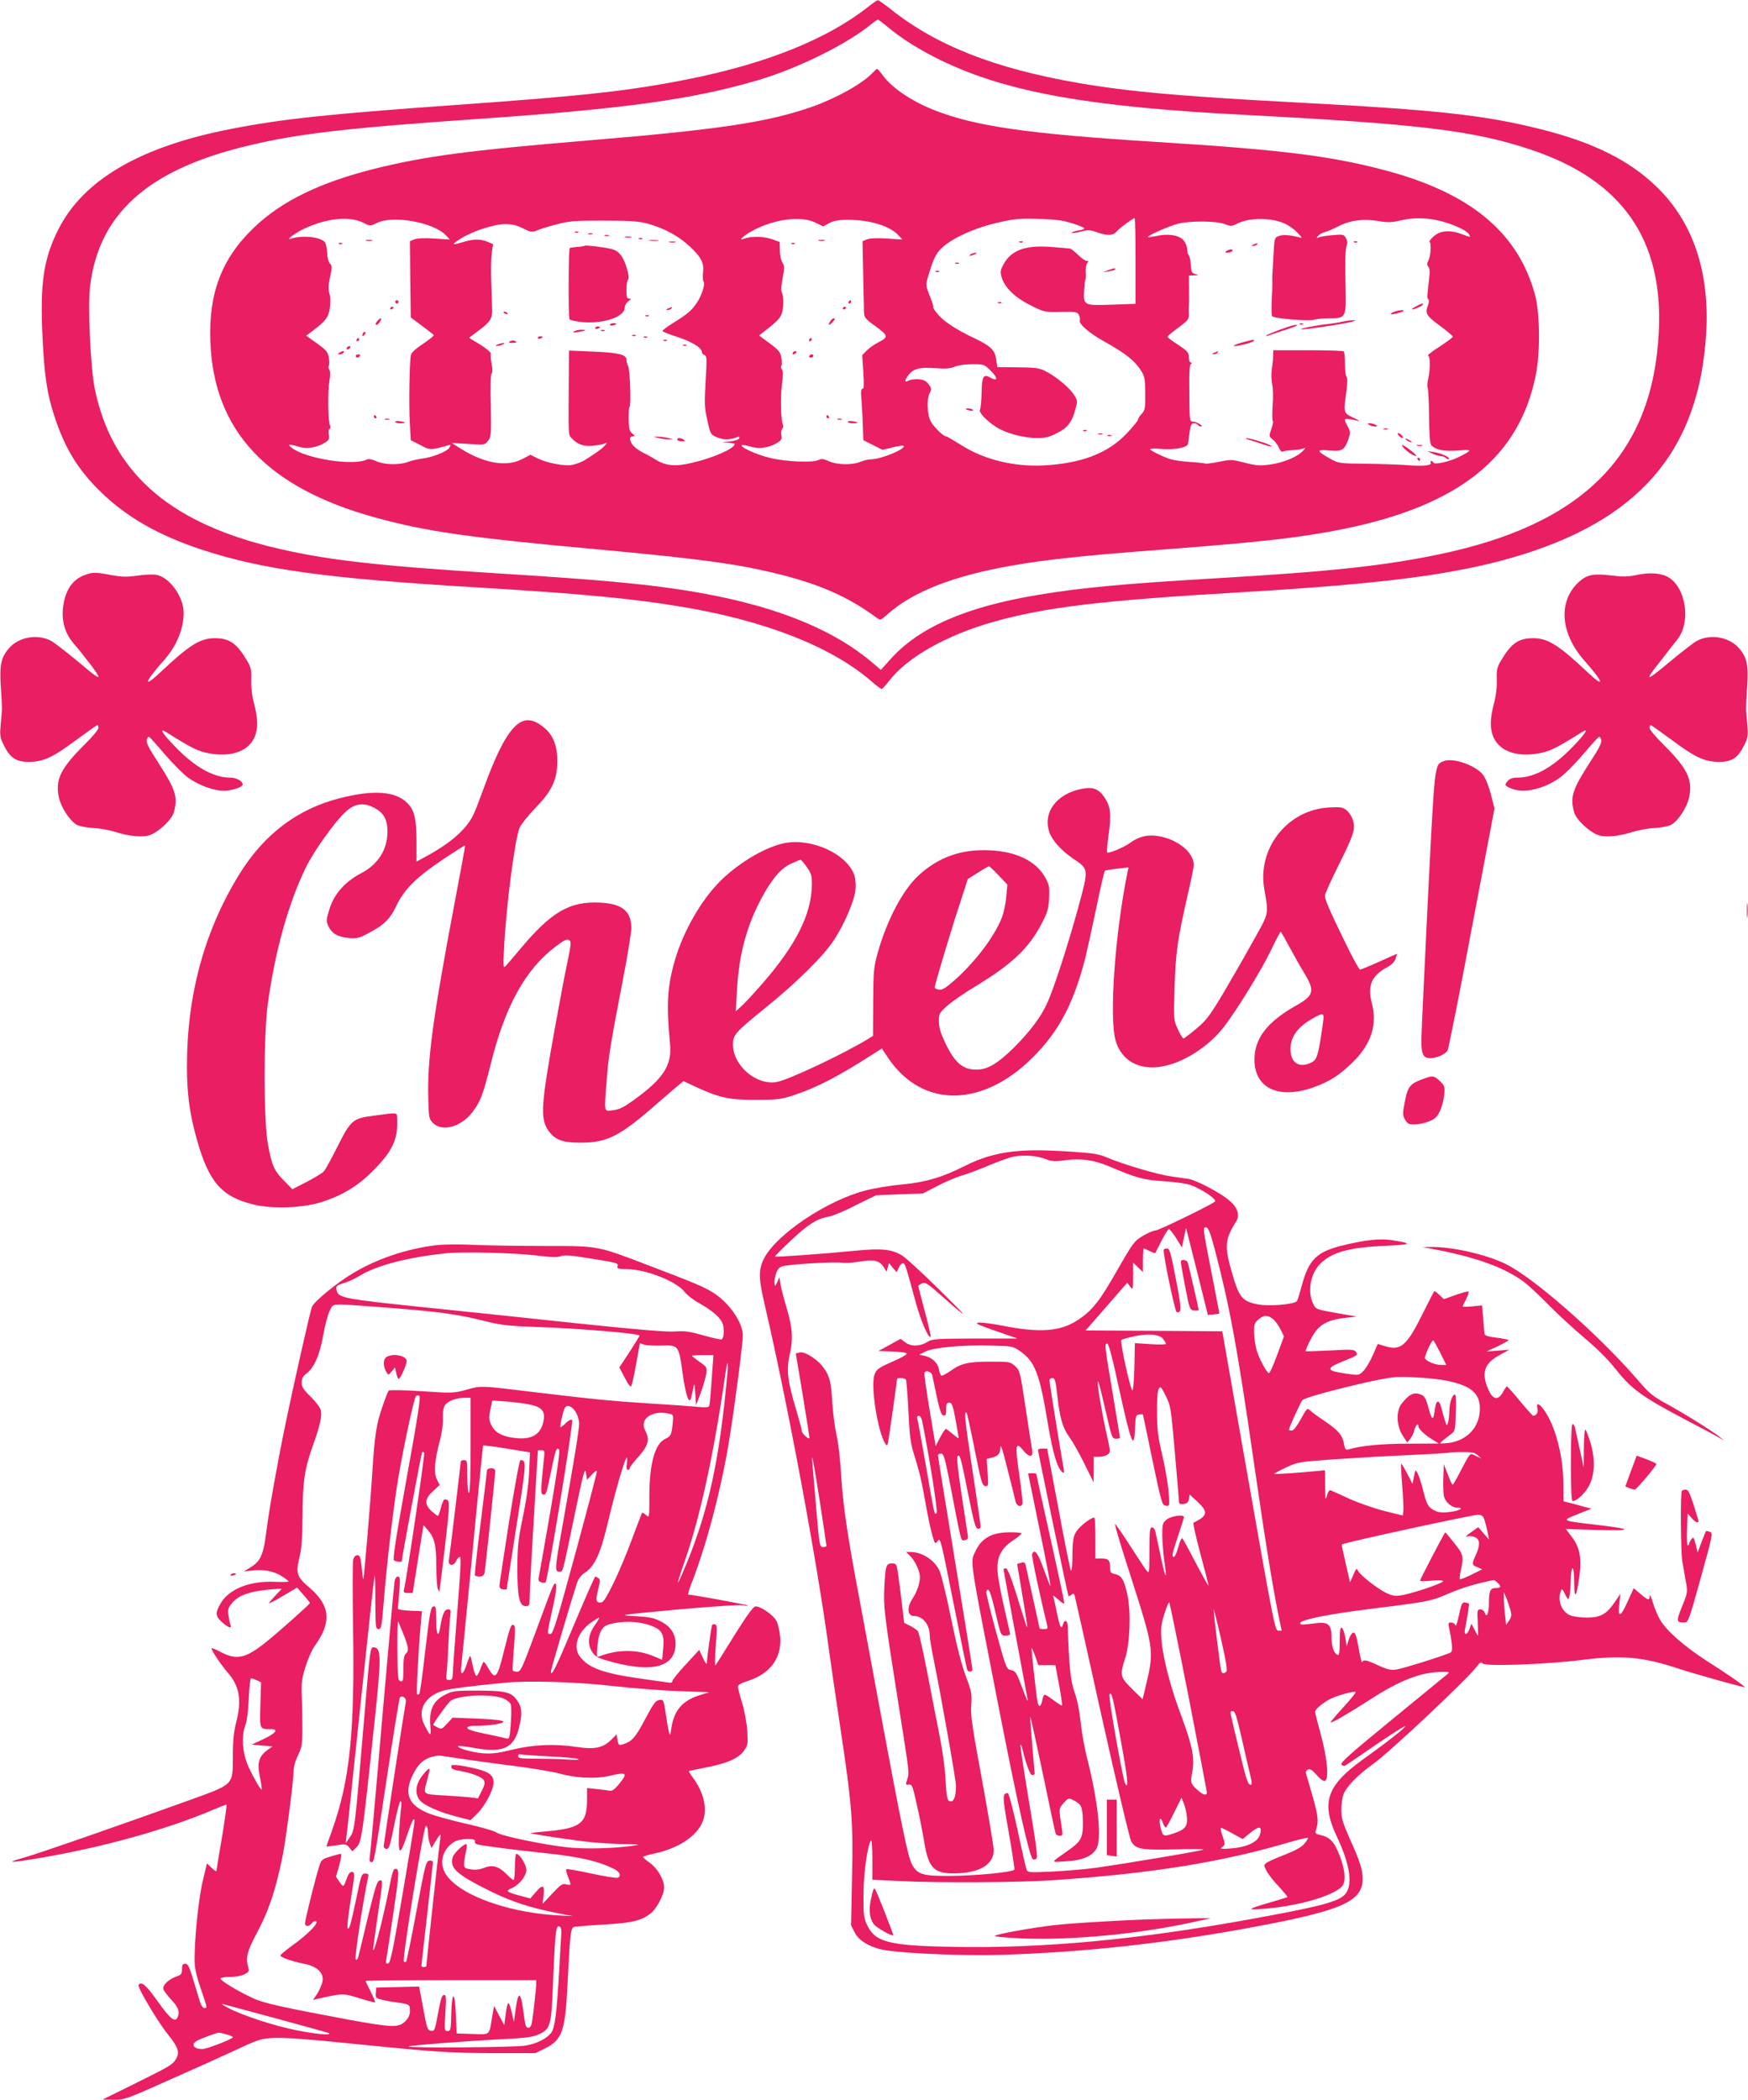 <?xml version="1.0" standalone="no"?>
<!DOCTYPE svg PUBLIC "-//W3C//DTD SVG 20010904//EN"
 "http://www.w3.org/TR/2001/REC-SVG-20010904/DTD/svg10.dtd">
<svg version="1.0" xmlns="http://www.w3.org/2000/svg"
 width="1066pt" height="1280pt" viewBox="0 0 1066 1280"
 preserveAspectRatio="xMidYMid meet">
<g transform="translate(0,1280) scale(0.1,-0.1)"
fill="#e91e63" stroke="none">
<path d="M5295 12759 c-244 -194 -614 -344 -1085 -439 -356 -72 -638 -104
-1434 -160 -784 -56 -1055 -85 -1367 -146 -554 -107 -902 -311 -1054 -614 -90
-180 -111 -326 -96 -650 12 -247 28 -354 76 -497 64 -192 145 -322 284 -456
157 -151 346 -259 607 -346 369 -122 765 -177 1674 -231 647 -39 958 -68 1266
-120 504 -85 904 -242 1146 -451 31 -27 60 -49 65 -49 4 1 26 24 47 52 111
143 349 277 636 358 320 90 659 130 1510 180 848 50 1283 105 1649 210 775
223 1143 648 1186 1370 22 373 -81 678 -302 891 -169 164 -391 273 -713 353
-341 85 -625 116 -1475 161 -719 38 -1038 67 -1343 120 -511 89 -865 229
-1144 452 -37 29 -71 53 -75 52 -4 0 -30 -18 -58 -40z m118 -123 c86 -72 201
-144 330 -206 400 -192 895 -281 1842 -330 1073 -56 1400 -95 1750 -212 557
-185 810 -547 781 -1113 -38 -746 -459 -1171 -1340 -1354 -334 -70 -663 -105
-1361 -146 -564 -33 -828 -58 -1084 -101 -444 -74 -729 -199 -903 -395 l-56
-62 -63 53 c-208 174 -506 303 -882 385 -326 70 -628 103 -1392 150 -765 48
-1070 84 -1396 165 -619 156 -956 459 -1060 955 -27 129 -45 509 -29 635 53
429 342 694 914 840 321 82 622 118 1451 175 900 62 1315 120 1710 237 246 73
547 223 690 342 17 14 34 25 38 26 5 0 32 -20 60 -44z"/>
<path d="M5324 12359 c-58 -65 -218 -155 -369 -209 -268 -94 -562 -139 -1355
-205 -746 -62 -1010 -97 -1321 -175 -330 -83 -561 -196 -729 -356 -198 -189
-279 -401 -267 -699 21 -542 346 -888 1004 -1069 311 -86 570 -123 1371 -196
460 -42 735 -75 913 -110 364 -73 569 -154 776 -306 22 -16 24 -15 61 18 156
141 409 240 772 302 205 36 444 61 910 96 603 46 844 73 1105 126 704 143
1072 438 1171 940 28 137 25 373 -4 484 -103 384 -397 627 -927 765 -330 86
-621 122 -1385 170 -784 49 -1103 95 -1356 195 -135 54 -253 133 -310 210 -16
22 -32 40 -35 40 -3 0 -14 -10 -25 -21z m-3108 -917 c41 -21 42 -21 80 -2 97
50 348 6 424 -75 l23 -25 -94 6 c-58 4 -105 2 -122 -5 l-27 -11 2 -232 3 -233
67 -50 c37 -27 70 -53 73 -57 4 -3 -25 -27 -64 -53 -44 -29 -73 -55 -75 -68
-9 -43 -13 -304 -7 -411 l6 -109 57 -29 c52 -28 60 -29 105 -20 26 6 56 14 67
18 16 6 17 4 7 -14 -13 -24 -103 -60 -170 -68 -25 -3 -63 -12 -84 -20 -53 -20
-144 -17 -193 5 -23 11 -47 15 -55 11 -77 -42 -374 3 -459 70 -30 23 -19 25
42 7 50 -16 114 -5 163 27 22 14 25 22 20 46 -3 16 -2 31 4 35 7 4 8 13 3 23
-12 24 -14 207 -3 272 6 35 5 59 -1 67 -5 7 -7 17 -3 23 4 6 4 29 0 51 -6 34
-15 45 -72 86 l-66 47 34 25 c86 65 101 85 110 141 5 34 5 68 -2 90 -8 26 -7
52 4 102 13 59 12 68 -1 82 -9 8 -16 36 -17 65 -1 27 -7 56 -14 65 -26 32
-140 44 -206 21 -40 -13 28 37 84 63 137 63 274 76 357 34z m2761 -1 l43 -21
37 20 c28 15 56 20 113 20 136 0 256 -37 309 -94 l24 -26 -94 6 c-58 4 -105 2
-122 -5 l-27 -11 4 -197 c2 -109 5 -215 5 -235 1 -33 7 -41 72 -88 78 -57 79
-64 10 -100 -20 -10 -49 -31 -65 -46 l-28 -29 7 -102 c5 -79 4 -103 -5 -103
-10 0 -11 -18 -6 -72 3 -40 7 -111 8 -157 l3 -84 59 -30 58 -29 62 15 c33 8
63 13 66 10 19 -18 -137 -83 -200 -83 -15 0 -44 -7 -63 -15 -50 -21 -143 -19
-193 4 -31 14 -45 16 -60 8 -33 -19 -201 -12 -299 12 -83 20 -192 70 -169 78
5 2 30 -3 55 -10 51 -16 115 -5 164 27 21 14 25 23 20 43 -3 14 -1 31 5 39 7
7 9 18 5 24 -13 21 -17 174 -6 250 7 51 7 78 0 87 -6 7 -8 17 -4 23 4 6 4 28
0 50 -6 34 -16 46 -71 87 l-65 48 23 18 c106 82 115 94 123 152 4 35 2 67 -4
84 -9 20 -8 44 2 97 11 61 11 74 -1 93 -9 12 -16 46 -16 74 l-1 52 -50 18
c-50 17 -129 18 -170 1 -38 -15 1 21 53 49 135 73 300 94 389 48z m1558 -1
c88 -28 96 -36 46 -44 -22 -3 -42 -10 -45 -14 -3 -5 20 -2 50 5 50 13 60 13
107 -4 61 -21 96 -19 117 6 16 20 99 81 109 81 4 0 6 -118 6 -261 l0 -261
-143 -5 c-172 -6 -174 -5 -171 81 2 34 5 65 8 71 3 5 4 27 2 48 -1 21 3 45 9
53 10 11 9 14 -3 14 -9 0 -33 17 -54 38 -21 20 -43 37 -48 37 -6 1 -53 5 -106
9 -162 14 -250 -17 -298 -103 -21 -39 -22 -47 -12 -83 19 -62 82 -123 178
-170 82 -41 84 -41 182 -39 90 2 101 0 110 -18 6 -11 9 -26 6 -33 -8 -22 55
-77 150 -130 125 -70 179 -112 216 -166 30 -45 32 -52 33 -149 1 -92 -1 -103
-21 -125 -13 -13 -23 -30 -23 -36 0 -6 -30 -43 -67 -82 -114 -122 -277 -185
-509 -197 -183 -9 -366 36 -507 127 -43 27 -82 50 -87 50 -16 0 -68 50 -91 86
-25 41 -30 140 -8 181 11 20 10 27 -8 51 -15 20 -30 28 -61 30 -23 2 -50 -2
-62 -8 -24 -13 -26 -3 -4 28 30 44 70 55 164 48 66 -5 95 -3 123 9 21 9 66 15
108 15 70 0 72 -1 111 -40 45 -44 44 -68 -2 -42 -43 25 -52 9 -54 -95 -1 -49
-6 -94 -10 -101 -11 -18 65 -90 124 -119 65 -32 155 -53 226 -53 48 0 74 6
120 30 66 33 93 69 114 153 12 45 11 49 -15 87 -31 44 -108 107 -172 139 -36
18 -61 21 -167 22 l-124 1 -7 48 c-8 56 -33 80 -126 125 -109 51 -190 103
-224 143 -20 22 -35 44 -34 49 2 8 0 14 -30 93 -17 44 -17 46 11 134 21 69 37
99 65 128 59 61 194 124 335 158 111 26 136 29 258 26 105 -3 151 -9 205 -26z
m1296 -1 c26 -11 62 -36 80 -56 33 -34 33 -36 9 -29 -58 15 -97 17 -122 7 -26
-10 -26 -12 -32 -118 -3 -59 -6 -115 -7 -123 0 -8 0 -24 0 -35 1 -11 -1 -61
-3 -110 -3 -50 -2 -96 2 -102 9 -15 229 -33 260 -21 13 4 54 8 92 8 101 0 101
0 95 228 -3 112 0 193 6 209 7 20 7 34 -3 51 -12 23 -17 24 -78 19 -36 -3 -74
-9 -85 -13 -17 -7 -18 -6 -7 8 7 9 25 19 40 23 15 3 54 20 87 37 70 36 151 46
246 30 51 -9 76 -8 124 3 117 28 234 15 358 -40 31 -13 61 -33 66 -44 10 -19
10 -19 -39 0 -76 29 -135 25 -176 -11 -18 -16 -30 -31 -26 -34 12 -7 7 -88 -7
-114 -10 -18 -10 -26 0 -38 8 -10 10 -33 4 -77 -13 -109 -13 -117 -4 -122 4
-3 4 -17 -1 -31 -21 -54 -14 -67 70 -129 44 -32 80 -63 80 -67 0 -5 -37 -32
-81 -61 -45 -28 -76 -53 -70 -55 14 -5 14 -82 1 -140 -6 -24 -7 -48 -4 -54 4
-6 8 -84 9 -174 1 -113 5 -168 14 -178 23 -28 80 -39 165 -32 87 7 88 4 6 -38
-56 -29 -153 -51 -158 -36 -2 5 -8 10 -13 10 -6 0 -7 -4 -4 -10 10 -17 -44
-23 -134 -16 -47 4 -162 8 -256 9 -168 2 -171 2 -223 31 -85 48 -87 57 -6 50
79 -7 93 1 118 72 12 36 12 43 -5 74 -29 55 -30 55 66 34 11 -2 -4 7 -32 20
-60 28 -61 29 -42 161 6 49 7 81 1 88 -6 7 -10 43 -10 80 0 37 -3 71 -7 75 -3
4 -102 7 -218 7 l-212 0 -1 -35 c0 -19 -4 -56 -8 -81 -4 -25 -3 -66 2 -90 6
-24 7 -84 3 -132 -3 -49 -3 -91 1 -93 4 -2 0 -25 -9 -49 -15 -45 -15 -46 10
-65 13 -11 30 -33 37 -50 7 -17 17 -27 23 -23 6 4 32 8 57 9 25 1 54 5 65 9
20 8 20 8 1 -13 -31 -35 -115 -71 -196 -83 -66 -9 -85 -8 -158 10 -79 21 -86
21 -158 6 -41 -8 -78 -13 -82 -11 -4 2 -45 7 -92 10 -47 3 -98 10 -115 15 -41
11 -124 51 -131 62 -2 5 30 6 73 2 79 -6 157 10 158 32 1 6 5 36 9 68 7 46 12
57 27 57 10 0 21 -4 24 -10 3 -5 12 -10 18 -10 21 1 -26 30 -48 30 -20 0 -21
5 -22 172 -2 127 1 174 10 180 9 6 9 8 0 8 -8 0 -13 13 -13 33 0 28 -8 37 -65
75 -36 23 -65 45 -65 50 1 4 30 29 66 55 61 45 65 51 64 85 -1 20 -1 42 0 47
1 6 2 49 1 98 l-1 87 33 1 c30 1 30 2 7 8 -22 6 -25 13 -28 56 -2 28 -7 54
-13 60 -5 5 -9 21 -9 36 0 16 -10 40 -23 55 -27 31 -95 42 -167 25 -24 -5 -46
-8 -49 -6 -7 7 124 66 181 81 73 19 237 18 287 -2 36 -14 42 -14 72 1 74 39
205 40 290 4z m-3882 -2 c104 -29 188 -75 256 -138 73 -68 90 -102 82 -164 -2
-25 -1 -47 3 -50 14 -9 -10 -86 -40 -130 -33 -49 -57 -69 -147 -125 -35 -22
-63 -43 -63 -47 0 -5 39 -20 88 -36 87 -27 152 -67 152 -92 0 -7 7 -16 16 -19
14 -5 15 -21 9 -129 -10 -178 -10 -184 10 -274 17 -78 19 -82 56 -98 37 -17
83 -17 123 0 14 6 18 5 14 -6 -3 -9 -25 -16 -59 -20 -52 -5 -52 -6 -11 -7 23
-1 42 -5 42 -9 0 -27 -130 -84 -259 -114 -99 -24 -158 -19 -217 16 -21 13 -58
34 -81 45 -48 25 -76 53 -80 80 -2 13 3 20 15 20 15 1 15 3 -3 18 -17 14 -20
30 -21 90 0 39 2 72 5 72 11 0 3 227 -8 248 -6 11 -11 30 -11 40 0 31 -51 43
-207 49 l-143 6 -1 -129 c-3 -404 -4 -382 17 -405 34 -37 73 -52 128 -46 28 2
60 8 71 13 18 7 19 6 5 -10 -15 -19 -60 -51 -128 -93 -19 -11 -54 -24 -78 -28
-48 -7 -156 15 -212 44 l-37 19 -50 -26 c-97 -51 -233 -27 -380 66 l-50 32
101 -6 c99 -7 101 -6 120 19 19 24 20 37 17 215 -3 113 -1 192 5 196 6 3 6 25
0 57 -5 28 -7 57 -5 63 3 7 -26 31 -64 55 l-69 42 59 44 c68 50 84 74 82 124
0 20 -3 95 -5 167 -3 73 -1 155 3 184 l8 52 -33 14 c-43 18 -87 18 -148 -1
-73 -22 -77 -18 -17 20 72 46 202 88 271 89 41 0 70 -6 109 -26 51 -25 55 -25
90 -11 20 9 75 25 122 37 74 19 112 22 285 21 160 0 212 -4 263 -18z"/>
<path d="M2233 11333 c9 -2 25 -2 35 0 9 3 1 5 -18 5 -19 0 -27 -2 -17 -5z"/>
<path d="M2068 11313 c7 -3 16 -2 19 1 4 3 -2 6 -13 5 -11 0 -14 -3 -6 -6z"/>
<path d="M2410 10960 c0 -5 5 -10 10 -10 6 0 10 5 10 10 0 6 -4 10 -10 10 -5
0 -10 -4 -10 -10z"/>
<path d="M2380 10919 c0 -5 5 -7 10 -4 6 3 10 8 10 11 0 2 -4 4 -10 4 -5 0
-10 -5 -10 -11z"/>
<path d="M2303 10845 c-15 -16 -16 -25 -5 -25 4 0 13 9 20 20 14 23 3 26 -15
5z"/>
<path d="M2217 10773 c-4 -3 -7 -11 -7 -17 0 -6 5 -5 12 2 6 6 9 14 7 17 -3 3
-9 2 -12 -2z"/>
<path d="M2175 10730 c-3 -5 -1 -10 4 -10 6 0 11 5 11 10 0 6 -2 10 -4 10 -3
0 -8 -4 -11 -10z"/>
<path d="M2115 10680 c-3 -5 -2 -10 4 -10 5 0 13 5 16 10 3 6 2 10 -4 10 -5 0
-13 -4 -16 -10z"/>
<path d="M2070 10650 c-13 -8 -13 -10 2 -10 9 0 20 5 23 10 8 13 -5 13 -25 0z"/>
<path d="M2170 10630 c0 -5 4 -10 9 -10 6 0 13 5 16 10 3 6 -1 10 -9 10 -9 0
-16 -4 -16 -10z"/>
<path d="M2280 10260 c0 -5 5 -10 11 -10 5 0 7 5 4 10 -3 6 -8 10 -11 10 -2 0
-4 -4 -4 -10z"/>
<path d="M2348 10243 c6 -2 18 -2 25 0 6 3 1 5 -13 5 -14 0 -19 -2 -12 -5z"/>
<path d="M2410 10228 c0 -4 14 -8 30 -8 17 0 30 2 30 4 0 2 -13 6 -30 8 -16 3
-30 1 -30 -4z"/>
<path d="M4993 11333 c9 -2 25 -2 35 0 9 3 1 5 -18 5 -19 0 -27 -2 -17 -5z"/>
<path d="M4828 11313 c7 -3 16 -2 19 1 4 3 -2 6 -13 5 -11 0 -14 -3 -6 -6z"/>
<path d="M5175 10960 c-3 -5 -1 -10 4 -10 6 0 11 5 11 10 0 6 -2 10 -4 10 -3
0 -8 -4 -11 -10z"/>
<path d="M5140 10919 c0 -5 5 -7 10 -4 6 3 10 8 10 11 0 2 -4 4 -10 4 -5 0
-10 -5 -10 -11z"/>
<path d="M5062 10840 c-7 -11 -10 -20 -6 -20 7 0 34 27 34 34 0 13 -16 5 -28
-14z"/>
<path d="M4935 10730 c-3 -5 -1 -10 4 -10 6 0 11 5 11 10 0 6 -2 10 -4 10 -3
0 -8 -4 -11 -10z"/>
<path d="M4835 10650 c-3 -5 -2 -10 4 -10 5 0 13 5 16 10 3 6 2 10 -4 10 -5 0
-13 -4 -16 -10z"/>
<path d="M4935 10630 c-3 -5 1 -10 9 -10 9 0 16 5 16 10 0 6 -4 10 -9 10 -6 0
-13 -4 -16 -10z"/>
<path d="M5040 10260 c0 -5 5 -10 11 -10 5 0 7 5 4 10 -3 6 -8 10 -11 10 -2 0
-4 -4 -4 -10z"/>
<path d="M5108 10243 c6 -2 18 -2 25 0 6 3 1 5 -13 5 -14 0 -19 -2 -12 -5z"/>
<path d="M5170 10228 c0 -4 14 -8 30 -8 17 0 30 2 30 4 0 2 -13 6 -30 8 -16 3
-30 1 -30 -4z"/>
<path d="M6218 11323 c7 -3 16 -2 19 1 4 3 -2 6 -13 5 -11 0 -14 -3 -6 -6z"/>
<path d="M5920 11250 c-18 -12 -2 -12 25 0 13 6 15 9 5 9 -8 0 -22 -4 -30 -9z"/>
<path d="M5828 11193 c7 -3 16 -2 19 1 4 3 -2 6 -13 5 -11 0 -14 -3 -6 -6z"/>
<path d="M6760 11154 l-35 -14 35 6 c36 6 46 11 39 18 -2 2 -20 -3 -39 -10z"/>
<path d="M5708 11143 c7 -3 16 -2 19 1 4 3 -2 6 -13 5 -11 0 -14 -3 -6 -6z"/>
<path d="M6088 10953 c7 -3 16 -2 19 1 4 3 -2 6 -13 5 -11 0 -14 -3 -6 -6z"/>
<path d="M5890 10306 c0 -2 11 -6 25 -8 13 -3 22 -1 19 3 -5 9 -44 13 -44 5z"/>
<path d="M6608 10173 c7 -3 16 -2 19 1 4 3 -2 6 -13 5 -11 0 -14 -3 -6 -6z"/>
<path d="M6698 10153 c6 -2 18 -2 25 0 6 3 1 5 -13 5 -14 0 -19 -2 -12 -5z"/>
<path d="M6758 10143 c7 -3 16 -2 19 1 4 3 -2 6 -13 5 -11 0 -14 -3 -6 -6z"/>
<path d="M8258 11323 c7 -3 16 -2 19 1 4 3 -2 6 -13 5 -11 0 -14 -3 -6 -6z"/>
<path d="M7645 11310 c-16 -7 -17 -9 -3 -9 9 -1 20 4 23 9 7 11 7 11 -20 0z"/>
<path d="M7480 11270 c-12 -8 -11 -10 7 -10 12 0 25 5 28 10 8 13 -15 13 -35
0z"/>
<path d="M8638 10934 c-16 -8 -28 -17 -28 -19 0 -7 60 17 66 26 8 13 -7 10
-38 -7z"/>
<path d="M8501 10899 c-13 -5 -22 -11 -19 -14 5 -5 78 14 78 20 0 8 -33 4 -59
-6z"/>
<path d="M8190 10840 c-19 -5 -56 -11 -82 -14 -77 -8 -179 -28 -174 -33 5 -6
268 33 311 46 27 9 28 9 5 9 -14 0 -41 -4 -60 -8z"/>
<path d="M7928 10823 c7 -3 16 -2 19 1 4 3 -2 6 -13 5 -11 0 -14 -3 -6 -6z"/>
<path d="M7807 10791 c-43 -16 -81 -32 -85 -36 -4 -4 0 -5 8 -2 8 3 52 18 98
33 45 14 82 28 82 30 0 9 -29 2 -103 -25z"/>
<path d="M7577 10713 c-32 -9 -56 -18 -53 -21 8 -7 116 19 122 30 6 10 2 10
-69 -9z"/>
<path d="M7405 10650 c-16 -7 -17 -9 -3 -9 9 -1 20 4 23 9 7 11 7 11 -20 0z"/>
<path d="M8350 10210 c8 -5 24 -10 35 -10 17 0 17 2 5 10 -8 5 -24 10 -35 10
-17 0 -17 -2 -5 -10z"/>
<path d="M8438 10183 c6 -2 18 -2 25 0 6 3 1 5 -13 5 -14 0 -19 -2 -12 -5z"/>
<path d="M8530 10145 c7 -8 17 -15 22 -15 6 0 5 7 -2 15 -7 8 -17 15 -22 15
-6 0 -5 -7 2 -15z"/>
<path d="M7620 10118 c19 -5 59 -18 87 -28 29 -10 50 -14 47 -9 -6 10 -130 49
-153 48 -9 -1 0 -5 19 -11z"/>
<path d="M8570 10126 c0 -3 9 -10 20 -16 11 -6 20 -8 20 -6 0 3 -9 10 -20 16
-11 6 -20 8 -20 6z"/>
<path d="M8550 10085 c0 -8 37 -43 59 -54 34 -19 37 -12 6 14 -35 29 -65 48
-65 40z"/>
<path d="M8643 10083 c9 -2 23 -2 30 0 6 3 -1 5 -18 5 -16 0 -22 -2 -12 -5z"/>
<path d="M8735 10035 c17 -8 39 -14 51 -15 11 0 25 -5 32 -12 6 -6 14 -9 18
-6 9 10 -47 36 -91 42 l-40 6 30 -15z"/>
<path d="M8645 10000 c3 -5 8 -10 11 -10 2 0 4 5 4 10 0 6 -5 10 -11 10 -5 0
-7 -4 -4 -10z"/>
<path d="M3508 11383 c7 -3 16 -2 19 1 4 3 -2 6 -13 5 -11 0 -14 -3 -6 -6z"/>
<path d="M3588 11373 c6 -2 18 -2 25 0 6 3 1 5 -13 5 -14 0 -19 -2 -12 -5z"/>
<path d="M3688 11363 c6 -2 18 -2 25 0 6 3 1 5 -13 5 -14 0 -19 -2 -12 -5z"/>
<path d="M3813 11353 c9 -2 25 -2 35 0 9 3 1 5 -18 5 -19 0 -27 -2 -17 -5z"/>
<path d="M3898 11343 c7 -3 16 -2 19 1 4 3 -2 6 -13 5 -11 0 -14 -3 -6 -6z"/>
<path d="M3963 11333 c15 -2 37 -2 50 0 12 2 0 4 -28 4 -27 0 -38 -2 -22 -4z"/>
<path d="M4083 11323 c9 -2 25 -2 35 0 9 3 1 5 -18 5 -19 0 -27 -2 -17 -5z"/>
<path d="M3566 11302 c-3 -2 -24 -6 -46 -7 -23 -2 -44 -5 -46 -8 -7 -7 -9
-422 -1 -433 3 -6 41 -14 84 -18 128 -10 253 34 253 89 0 13 10 31 22 39 18
13 19 16 5 16 -14 0 -17 10 -17 53 0 29 5 58 10 63 7 7 4 32 -10 77 -22 70
-49 101 -98 111 -51 11 -152 23 -156 18z"/>
<path d="M4075 10920 c-16 -7 -17 -9 -3 -9 9 -1 20 4 23 9 7 11 7 11 -20 0z"/>
<path d="M3070 10896 c0 -2 7 -7 16 -10 8 -3 12 -2 9 4 -6 10 -25 14 -25 6z"/>
<path d="M3938 10873 c7 -3 16 -2 19 1 4 3 -2 6 -13 5 -11 0 -14 -3 -6 -6z"/>
<path d="M3720 10821 c0 -5 9 -7 20 -4 11 3 20 7 20 9 0 2 -9 4 -20 4 -11 0
-20 -4 -20 -9z"/>
<path d="M3630 10800 c0 -5 7 -7 15 -4 8 4 15 8 15 10 0 2 -7 4 -15 4 -8 0
-15 -4 -15 -10z"/>
<path d="M3500 10779 c-11 -7 -4 -8 25 -3 50 8 58 14 19 14 -16 0 -36 -5 -44
-11z"/>
<path d="M3668 10783 c7 -3 16 -2 19 1 4 3 -2 6 -13 5 -11 0 -14 -3 -6 -6z"/>
<path d="M3858 10753 c7 -3 16 -2 19 1 4 3 -2 6 -13 5 -11 0 -14 -3 -6 -6z"/>
<path d="M3280 10740 c0 -5 7 -7 15 -4 8 4 15 8 15 10 0 2 -7 4 -15 4 -8 0
-15 -4 -15 -10z"/>
<path d="M3928 10743 c7 -3 16 -2 19 1 4 3 -2 6 -13 5 -11 0 -14 -3 -6 -6z"/>
<path d="M3109 10719 c-10 -6 -7 -9 14 -9 29 0 35 5 14 13 -8 3 -20 1 -28 -4z"/>
<path d="M4048 10723 c7 -3 16 -2 19 1 4 3 -2 6 -13 5 -11 0 -14 -3 -6 -6z"/>
<path d="M3035 10700 c-13 -5 -14 -9 -5 -9 8 0 24 4 35 9 13 5 14 9 5 9 -8 0
-24 -4 -35 -9z"/>
<path d="M4168 10693 c7 -3 16 -2 19 1 4 3 -2 6 -13 5 -11 0 -14 -3 -6 -6z"/>
<path d="M4015 10130 c17 -4 44 -8 60 -8 l30 0 -30 8 c-16 4 -43 8 -60 8 l-30
0 30 -8z"/>
<path d="M4130 10120 c0 -5 12 -10 28 -10 21 0 24 2 12 10 -20 13 -40 13 -40
0z"/>
<path d="M517 9295 c-76 -27 -121 -95 -133 -201 -9 -82 14 -157 64 -215 62
-72 152 -190 152 -201 0 -13 -12 -5 -142 104 -65 53 -131 104 -147 112 -82 43
-194 24 -254 -43 -50 -56 -61 -104 -52 -236 9 -144 9 -128 0 -222 -7 -76 -6
-86 18 -135 39 -79 76 -103 157 -102 86 1 144 28 291 138 64 47 119 86 123 86
3 0 6 -8 6 -18 0 -9 -36 -53 -81 -97 -149 -148 -183 -216 -160 -325 12 -58 63
-138 105 -165 15 -10 56 -19 103 -22 43 -2 105 -14 137 -24 84 -28 173 -35
216 -17 56 24 128 94 140 136 26 94 12 138 -99 310 -53 81 -71 117 -66 132 3
11 9 20 13 19 4 0 48 -49 98 -108 50 -58 115 -123 145 -144 67 -46 154 -77
214 -77 47 0 115 22 115 38 0 21 -39 42 -77 42 -101 0 -218 66 -337 191 -76
78 -98 115 -53 87 130 -83 187 -113 235 -124 146 -35 262 0 303 90 24 53 23
112 -1 205 -13 48 -19 100 -18 146 2 61 -1 77 -25 117 -63 107 -107 138 -199
138 -88 -1 -154 -42 -330 -208 -108 -102 -98 -61 18 69 81 91 124 194 124 294
0 97 -85 216 -166 231 -20 4 -73 2 -118 -5 -66 -9 -95 -8 -159 4 -95 18 -111
18 -160 0z"/>
<path d="M9980 9295 c-52 -11 -82 -12 -152 -3 -109 13 -149 6 -198 -38 -130
-118 -116 -314 34 -483 116 -130 126 -171 18 -69 -176 166 -242 207 -330 208
-92 0 -136 -31 -199 -138 -24 -40 -27 -56 -25 -117 1 -46 -5 -98 -18 -146 -24
-93 -25 -152 -1 -205 41 -90 157 -125 303 -90 48 11 105 41 236 124 44 28 22
-9 -54 -87 -120 -126 -235 -191 -339 -191 -28 0 -47 -6 -58 -18 -24 -26 -22
-31 18 -48 76 -31 192 -7 294 63 30 21 95 86 145 144 50 59 94 108 98 108 4 1
10 -8 13 -19 5 -15 -13 -51 -66 -132 -111 -172 -125 -216 -99 -310 12 -42 84
-112 140 -136 43 -18 132 -11 216 17 32 10 94 22 137 24 47 3 88 12 103 22 42
27 93 107 105 165 23 109 -11 177 -160 325 -45 44 -81 88 -81 97 0 10 3 18 6
18 4 0 59 -39 123 -86 147 -110 205 -137 291 -138 81 -1 118 23 157 102 24 49
25 59 18 135 -9 94 -9 78 0 222 9 132 -2 180 -52 236 -60 67 -172 86 -254 43
-16 -8 -82 -59 -147 -112 -173 -145 -182 -145 -69 -3 39 51 84 108 99 127 81
106 49 314 -59 376 -42 25 -115 30 -193 13z"/>
<path d="M3175 8398 c-69 -38 -137 -160 -229 -413 -20 -55 -44 -118 -54 -140
-40 -92 -132 -176 -284 -260 l-68 -37 0 117 c0 144 -12 197 -57 241 -71 71
-205 81 -409 29 -258 -65 -461 -218 -612 -460 -214 -345 -322 -738 -322 -1174
0 -169 17 -292 60 -445 73 -260 150 -349 341 -397 118 -30 308 -23 424 15 126
41 219 98 310 190 118 118 152 191 147 312 -2 46 13 44 -145 23 -125 -16 -138
-27 -219 -188 -36 -73 -74 -141 -83 -151 -10 -11 -57 -39 -104 -64 l-88 -45
-51 52 c-61 62 -74 92 -98 222 -27 144 -27 659 -1 855 44 322 126 616 234 836
49 99 177 278 241 336 55 50 107 58 170 26 61 -30 85 -72 85 -147 0 -109 -57
-200 -161 -254 -99 -52 -165 -127 -193 -219 -20 -66 -21 -72 -6 -104 22 -45
55 -64 121 -71 47 -5 63 -2 108 21 107 55 145 90 184 173 49 102 122 175 288
286 72 48 131 85 132 84 2 -1 -26 -155 -62 -342 -136 -721 -169 -964 -162
-1203 3 -117 4 -123 30 -148 54 -54 167 -24 236 63 50 64 68 111 112 287 88
360 213 587 399 727 48 37 67 46 80 39 16 -8 15 -18 -10 -142 -16 -73 -48
-245 -73 -383 -87 -480 -92 -560 -44 -633 40 -59 85 -77 198 -77 165 0 239 38
474 244 54 47 111 96 126 108 l28 23 73 -34 c147 -68 208 -81 369 -80 131 0
153 3 230 28 142 47 273 115 481 249 l57 36 35 -53 c214 -322 598 -310 914 28
142 151 227 321 293 583 11 46 41 180 66 300 24 120 48 221 52 225 4 3 38 9
76 13 l68 8 -6 -29 c-77 -379 -113 -890 -72 -1029 36 -120 142 -180 280 -156
133 22 288 122 381 243 84 111 222 336 283 460 31 65 59 118 62 118 3 0 27
-42 54 -93 27 -50 67 -121 88 -155 69 -113 62 -140 -51 -203 -174 -99 -250
-198 -251 -327 0 -177 150 -246 365 -168 91 33 152 71 228 145 119 114 158
232 122 370 -26 102 0 164 89 212 30 16 49 34 56 53 5 16 10 30 10 32 0 1 -48
-20 -107 -47 -60 -27 -113 -49 -119 -49 -6 0 -47 75 -92 168 -99 204 -122 258
-122 283 0 11 36 90 79 177 97 194 108 228 92 281 -6 22 -24 50 -39 62 -24 19
-36 21 -107 17 -252 -13 -438 -247 -395 -496 27 -160 32 -140 -70 -322 -50
-91 -133 -234 -183 -319 -81 -135 -101 -161 -162 -212 -38 -32 -74 -59 -78
-59 -4 0 -20 25 -34 56 -26 57 -26 57 -20 258 7 214 18 291 81 566 20 85 36
165 36 178 0 79 -105 161 -226 177 -60 8 -113 -6 -163 -43 -36 -27 -130 -66
-139 -58 -3 3 0 43 6 88 20 138 16 187 -17 239 -38 61 -74 75 -147 60 -151
-30 -235 -143 -195 -263 16 -48 72 -111 140 -158 103 -70 102 -59 36 -304 -64
-232 -148 -491 -189 -581 -38 -84 -106 -174 -203 -271 -99 -97 -161 -134 -228
-134 -84 0 -133 42 -191 164 -27 57 -38 93 -38 129 -1 47 1 51 50 96 28 25
109 81 181 124 220 134 321 231 400 386 32 63 38 85 41 150 3 70 0 80 -28 129
-56 95 -174 152 -335 159 -171 8 -309 -40 -432 -152 -96 -87 -195 -274 -251
-475 -24 -88 -26 -111 -27 -299 l-1 -205 -29 -18 c-144 -89 -485 -250 -557
-263 -125 -23 -268 99 -268 228 0 59 13 74 193 220 195 157 361 321 424 419
63 96 123 237 130 304 3 28 0 67 -6 87 -43 129 -253 228 -421 199 -116 -21
-282 -118 -397 -232 -116 -115 -226 -306 -277 -482 -47 -162 -53 -273 -30
-509 13 -129 -38 -210 -207 -334 -74 -54 -99 -67 -139 -72 -59 -7 -56 -23 -40
187 11 144 23 217 101 620 27 140 49 277 49 303 0 102 -55 148 -187 155 -188
10 -299 -54 -491 -283 -41 -49 -82 -97 -90 -105 -13 -13 -14 1 -8 116 13 252
66 664 95 729 10 22 52 75 94 118 97 99 130 165 135 264 5 99 -18 172 -70 219
-59 53 -109 67 -153 42z m1746 -884 c28 -41 31 -53 30 -112 -4 -177 -95 -359
-301 -597 -43 -49 -97 -108 -120 -130 l-43 -40 7 125 c12 216 55 382 143 552
66 126 124 195 186 223 29 13 55 24 59 24 4 1 21 -20 39 -45z m1169 -50 l53
-56 -6 -71 c-3 -40 -15 -98 -27 -129 -42 -112 -162 -271 -290 -384 -56 -49
-75 -60 -95 -56 -14 2 -25 8 -25 13 0 15 107 373 157 522 l45 139 62 39 c33
21 64 39 67 39 3 0 30 -25 59 -56z m1974 -927 c-24 -168 -33 -196 -64 -212
-75 -39 -130 -5 -130 80 0 78 46 139 144 192 63 34 64 33 50 -60z"/>
<path d="M8803 8160 c-55 -23 -53 -4 -94 -818 -20 -416 -39 -800 -40 -852 -4
-112 7 -140 52 -140 40 0 95 24 107 47 6 11 73 347 148 747 l138 728 -22 86
c-12 47 -33 100 -47 118 -45 59 -185 108 -242 84z"/>
<path d="M10653 7250 c0 -41 2 -58 4 -37 2 20 2 54 0 75 -2 20 -4 3 -4 -38z"/>
<path d="M8710 6234 c-112 -37 -124 -49 -144 -156 -13 -67 -13 -76 3 -103 15
-26 23 -30 58 -29 23 0 62 8 86 18 37 14 50 26 67 61 12 24 24 69 27 99 5 51
4 57 -25 85 -30 30 -42 34 -72 25z"/>
<path d="M6170 5780 c-103 -13 -188 -38 -284 -86 -138 -70 -243 -101 -385
-114 -68 -6 -167 -22 -220 -36 -234 -59 -546 -267 -621 -414 -36 -71 -35 -119
5 -290 135 -578 317 -1552 390 -2095 9 -66 38 -266 65 -445 76 -502 84 -604
76 -946 l-6 -290 23 -45 c29 -54 101 -94 197 -108 136 -20 477 -33 690 -27
531 17 1026 72 1577 176 509 96 633 152 633 287 0 55 -15 104 -76 239 -46 104
-54 130 -54 183 0 34 6 77 14 96 21 49 89 118 179 182 99 70 579 521 636 598
17 23 24 26 31 16 12 -20 382 -7 600 20 249 32 379 20 599 -53 104 -34 401
-117 401 -112 0 7 -109 82 -230 159 -137 88 -247 184 -287 253 -15 25 -34 72
-44 106 -10 34 -18 51 -18 39 -1 -31 -10 -29 -58 12 l-40 34 -36 -79 c-44 -99
-62 -105 -52 -17 l7 62 -34 -50 c-50 -74 -87 -95 -170 -95 -38 0 -84 6 -103
14 -52 22 -79 92 -56 149 6 15 10 12 25 -20 19 -37 19 -38 27 -13 4 14 7 58 8
98 1 41 5 72 11 72 6 0 10 -36 10 -87 1 -107 13 -94 31 34 16 115 4 181 -47
247 l-35 46 188 -6 c224 -6 225 5 3 31 -223 26 -220 25 -119 65 l84 34 -50 13
c-27 8 -66 18 -85 23 l-35 9 -1 118 c-2 130 -31 266 -79 371 -38 83 -94 137
-79 76 6 -23 -6 -43 -26 -44 -3 0 -39 40 -80 89 -41 50 -77 90 -80 90 -3 1
-14 -15 -24 -34 -29 -53 -61 -48 -88 12 -47 106 -28 163 72 216 l55 30 -70 -6
-70 -5 67 31 c37 18 67 35 68 38 0 3 -33 10 -72 15 -52 6 -73 13 -75 24 -1 8
-5 50 -8 94 l-7 79 -59 -6 c-32 -3 -59 -3 -59 -1 0 3 9 23 21 45 11 23 18 43
15 46 -3 3 -38 -6 -78 -20 l-73 -26 -27 26 c-15 15 -30 25 -32 22 -2 -2 -34
-65 -71 -139 -96 -193 -133 -225 -227 -196 l-46 14 -27 -62 c-39 -86 -71 -126
-101 -126 -14 0 -57 5 -95 12 -91 14 -88 31 11 70 88 35 94 39 78 59 -11 14
-33 14 -157 7 -79 -4 -146 -6 -148 -4 -3 2 9 31 26 64 48 96 96 126 223 140
l63 7 -105 18 c-149 26 -145 25 -163 63 -34 71 -16 178 41 237 69 73 176 103
394 113 168 7 178 14 51 34 -75 12 -165 3 -307 -32 -156 -38 -205 -87 -247
-244 -12 -45 -25 -87 -29 -94 -13 -21 -176 -35 -243 -20 -91 18 -111 43 -152
185 -49 166 -46 210 22 317 28 43 9 94 -52 140 -62 48 -195 116 -238 122 -18
3 -67 10 -110 16 -83 12 -285 72 -385 114 -51 22 -86 27 -219 36 -176 11 -267
11 -363 0z m209 -46 c37 -14 54 -15 119 -6 92 12 170 2 257 -34 180 -76 217
-86 340 -94 66 -4 139 -14 162 -22 73 -26 166 -89 152 -102 -17 -18 -343 -176
-361 -176 -13 0 -48 -15 -78 -33 -52 -31 -60 -41 -158 -212 -106 -186 -150
-242 -237 -300 -108 -72 -234 -81 -465 -35 -58 11 -121 20 -140 18 -28 -3 -12
-11 100 -50 l135 -47 -259 0 c-242 -1 -261 -2 -291 -21 -45 -28 -99 -29 -135
-2 l-28 21 -67 -37 -68 -37 87 -3 c50 -2 86 -7 86 -13 0 -6 -26 -21 -57 -35
-117 -52 -125 -57 -139 -91 -27 -62 18 -350 65 -423 9 -13 10 -13 15 0 4 14
56 376 56 393 0 11 48 9 55 -3 3 -5 10 -92 15 -192 7 -151 13 -197 34 -263 36
-117 44 -150 71 -301 13 -76 32 -162 41 -193 16 -55 16 -55 33 -33 16 21 19 6
95 -375 44 -219 81 -404 84 -410 6 -18 32 -16 32 2 0 8 -47 302 -105 654 -58
351 -105 644 -105 650 0 6 8 11 19 11 16 0 24 -26 61 -217 64 -333 59 -315 83
-311 15 2 21 9 20 23 -2 11 -19 123 -38 249 -23 150 -32 233 -25 240 14 14 19
-5 65 -234 33 -165 44 -206 58 -208 11 -2 17 3 17 15 0 10 -23 168 -51 351
-46 300 -51 358 -34 340 3 -3 25 -104 49 -224 39 -195 45 -219 64 -222 19 -3
20 1 15 81 l-6 84 29 7 c42 11 54 24 55 65 1 23 16 -24 43 -134 24 -93 46
-182 49 -197 8 -29 34 -38 42 -15 3 7 -6 86 -19 177 -27 184 -23 208 25 148
34 -42 61 -42 54 0 -3 15 -21 131 -40 257 -34 225 -35 231 -65 258 -29 26 -34
27 -148 27 -137 0 -180 -10 -245 -56 -26 -19 -52 -32 -56 -29 -5 2 -12 20 -15
39 -8 40 -42 71 -89 82 l-31 6 36 19 c48 25 228 42 399 37 131 -3 137 -4 177
-32 93 -64 121 -134 172 -442 31 -183 57 -270 87 -296 13 -10 14 -7 9 23 -22
123 -86 522 -86 534 0 8 8 15 18 15 15 0 20 -15 30 -108 15 -136 33 -197 74
-253 18 -24 59 -96 90 -159 l57 -115 1 78 0 77 33 0 c18 0 42 6 52 14 18 13
18 17 -9 136 -28 126 -57 302 -51 309 4 4 13 -30 55 -211 30 -130 33 -138 56
-138 13 0 24 3 24 6 0 3 -20 126 -45 274 -50 298 -50 300 -32 300 8 0 34 -98
76 -295 70 -318 88 -360 93 -217 3 71 5 77 26 80 12 2 22 2 22 0 1 -2 27 -127
58 -278 55 -261 59 -275 81 -278 24 -4 24 -3 18 80 -3 45 -20 146 -38 223 -27
117 -33 160 -33 265 -1 77 3 132 10 144 11 18 15 14 43 -42 30 -60 32 -71 56
-348 14 -157 25 -292 25 -300 0 -11 8 -14 27 -12 21 2 29 10 33 30 l5 28 48
-44 c56 -52 60 -78 15 -106 -18 -11 -36 -21 -40 -22 -4 -2 15 -86 42 -188 28
-102 50 -189 50 -195 0 -5 -34 55 -76 135 -42 80 -79 149 -84 153 -4 4 -15
-19 -24 -52 -9 -34 -21 -61 -27 -61 -15 0 -11 20 26 130 19 57 35 108 35 112
0 19 -80 7 -106 -15 -25 -21 -26 -29 -26 -98 1 -41 6 -105 11 -144 21 -142 10
-129 -23 30 -14 66 -28 130 -31 143 -3 12 -12 22 -20 22 -13 0 -15 -23 -15
-142 0 -120 -2 -140 -13 -128 -8 8 -53 77 -102 153 -48 75 -91 137 -95 137 -4
0 35 -132 87 -292 151 -470 152 -477 103 -684 l-22 -92 -64 63 c-73 72 -76 83
-43 185 30 92 37 278 15 385 -20 94 -35 121 -76 130 -25 5 -30 11 -30 35 0 49
-9 60 -51 60 l-39 0 0 125 c0 69 -3 125 -6 125 -12 0 -51 -24 -77 -49 -49 -44
-57 -71 -57 -183 0 -57 -4 -98 -9 -92 -4 5 -39 174 -76 377 l-69 367 -28 0
c-15 0 -28 -3 -28 -7 0 -14 182 -888 186 -892 2 -2 10 2 18 8 11 10 15 8 20
-6 3 -10 78 -344 166 -743 89 -399 169 -738 179 -755 27 -47 63 -53 266 -48
99 3 177 3 174 -1 -6 -7 -428 -78 -654 -111 -60 -8 -179 -19 -264 -23 -148 -7
-154 -6 -161 13 -4 11 -29 120 -55 243 -27 122 -53 222 -59 222 -34 -1 -34
-16 5 -235 21 -121 37 -225 35 -231 -6 -16 -237 -38 -401 -39 -162 0 -192 10
-225 74 -24 48 -63 237 -191 925 -55 297 -115 622 -134 722 -67 354 -94 541
-105 714 -5 99 -18 210 -29 255 -10 44 -21 130 -25 190 -7 127 -15 164 -52
216 -35 51 -116 103 -147 95 l-24 -6 43 -257 c23 -142 42 -259 40 -260 -7 -7
-46 30 -46 43 0 9 -16 68 -35 132 -51 169 -60 241 -41 325 24 102 20 169 -15
288 -17 57 -35 124 -39 149 l-7 45 -13 -30 c-12 -26 -14 -27 -17 -10 -2 12 2
38 9 60 10 30 20 41 43 47 46 12 316 28 358 21 21 -3 71 0 112 7 86 15 121 6
146 -37 l16 -25 7 26 7 27 23 -28 24 -28 13 28 c7 15 18 27 25 27 13 0 16 -8
79 -240 32 -116 78 -221 90 -208 3 2 -13 71 -35 154 -22 82 -40 152 -40 155 0
3 10 10 23 16 19 9 34 0 125 -81 172 -152 166 -140 -26 49 -101 99 -200 190
-221 202 -64 39 -127 45 -295 28 -197 -19 -476 -39 -480 -34 -1 2 43 47 99 99
103 97 158 132 230 144 22 4 96 34 163 69 l124 61 143 6 143 5 89 46 c48 25
115 54 148 63 33 10 102 35 153 57 52 22 117 46 145 54 62 18 157 13 216 -11z
m1033 -564 c88 -338 135 -593 233 -1273 69 -479 112 -742 148 -925 l23 -112
-21 0 c-19 0 -29 50 -181 913 l-160 912 -417 3 -417 2 127 145 127 146 18 -23
c17 -23 18 -21 18 61 l0 85 30 -29 30 -29 0 72 c0 40 2 72 5 72 4 0 20 -7 36
-16 17 -8 32 -14 34 -12 1 2 19 36 39 76 20 40 41 72 46 70 5 -2 25 -27 44
-57 l34 -55 12 60 13 59 67 -265 66 -265 35 3 c19 2 34 5 35 5 1 1 -21 112
-47 247 -55 279 -56 283 -32 278 13 -2 26 -38 55 -148z m351 -410 c14 -11 35
-40 46 -63 l21 -43 -41 -112 c-23 -62 -45 -112 -50 -112 -13 0 -59 85 -75 138
-8 26 -15 74 -16 106 -1 53 2 62 26 83 33 28 56 29 89 3z m-670 -121 c9 -12
17 -25 17 -30 0 -5 -43 -6 -95 -2 l-94 6 -3 -144 c-2 -81 -7 -144 -12 -144
-12 0 -77 297 -68 307 4 4 39 14 77 22 88 19 154 14 178 -15z m1690 -84 l37
-75 -30 0 c-42 0 -100 26 -100 44 0 18 41 106 50 106 3 0 22 -34 43 -75z
m-3098 -137 c3 -13 16 -72 28 -133 18 -83 28 -111 40 -113 14 -3 17 5 17 37 0
34 3 41 19 41 16 0 22 -16 39 -107 11 -60 19 -109 18 -110 -1 -2 -18 11 -37
27 -19 16 -37 29 -41 30 -4 0 -20 -24 -35 -52 l-27 -53 -37 220 c-20 121 -34
223 -32 228 10 16 43 6 48 -15z m3132 -33 c154 -31 208 -76 208 -173 -1 -112
-80 -196 -196 -208 -53 -5 -54 -5 -33 13 12 10 34 27 50 39 28 20 29 23 32
132 3 67 0 112 -5 112 -16 0 -33 -48 -34 -98 -1 -26 -4 -58 -8 -72 -7 -24 -8
-24 -19 10 -6 19 -16 54 -22 78 -14 55 -33 50 -40 -11 -8 -67 -17 -67 -35 -1
-21 79 -27 87 -63 98 -34 9 -63 -7 -105 -61 -34 -43 -31 -136 7 -193 l28 -43
19 24 c10 13 21 36 24 51 7 30 25 48 25 25 0 -17 37 -52 87 -83 l38 -23 -186
-1 c-167 0 -289 -12 -370 -36 -12 -3 -18 5 -23 34 -8 53 -35 84 -121 142 -40
27 -80 56 -88 65 -14 14 -19 9 -54 -55 -25 -45 -44 -70 -55 -70 -10 0 -18 2
-18 4 0 13 73 173 83 182 24 22 426 123 547 138 63 8 246 -3 327 -19z m-3194
-244 c47 -233 97 -555 89 -563 -14 -14 -12 -22 -67 297 -25 143 -48 268 -51
278 -3 10 0 17 9 17 8 0 17 -13 20 -29z m3388 -211 l24 -21 -34 16 c-39 20
-32 26 -94 -92 -23 -46 -45 -83 -48 -83 -4 0 -17 28 -30 63 l-24 62 -3 -80
c-2 -44 0 -94 3 -112 7 -38 47 -73 83 -73 48 0 7 -21 -53 -27 -45 -5 -65 -2
-91 12 -36 19 -45 37 -69 135 -9 35 -23 76 -30 90 -13 24 -13 24 -22 -20 l-9
-45 -33 64 c-18 34 -34 61 -36 59 -2 -2 0 -61 6 -131 6 -70 9 -141 7 -157 l-3
-28 -113 28 c-63 16 -160 50 -215 75 -56 26 -107 49 -113 51 -7 3 -16 -11 -22
-33 -9 -33 -10 -26 -11 58 l-1 97 -42 -4 c-121 -12 -263 -21 -267 -18 -2 2 29
19 70 38 72 34 80 35 284 50 116 8 320 20 455 26 135 6 250 13 255 15 6 2 42
4 81 4 59 1 76 -3 95 -19z m-4011 -285 c22 -143 40 -263 40 -267 0 -5 -9 -8
-19 -8 -23 0 -24 2 -46 265 -8 99 -17 205 -20 235 -9 103 4 36 45 -225z m4056
-120 c6 -22 15 -56 18 -75 l7 -35 -33 38 -33 38 -37 -26 c-39 -26 -49 -39 -25
-29 8 3 26 0 40 -5 33 -13 35 -47 7 -110 -26 -56 -25 -60 10 -74 l29 -13 -65
-32 c-37 -18 -69 -31 -71 -28 -3 2 0 28 6 56 18 83 15 96 -41 165 -28 36 -53
65 -54 65 -4 0 -154 -287 -154 -295 0 -4 32 -4 70 0 45 5 70 3 70 -3 0 -13
-197 -79 -260 -87 -36 -5 -54 -1 -90 17 -57 29 -155 107 -168 133 -9 18 -12
15 -29 -25 l-20 -45 -26 114 c-15 63 -26 116 -24 117 9 10 806 183 832 181 25
-2 31 -8 41 -42z m76 -372 c26 -23 22 -33 -11 -33 -33 0 -41 -17 -41 -95 0
-59 -14 -90 -25 -56 -4 12 -15 21 -27 21 -19 0 -20 -5 -16 -80 2 -44 2 -80 1
-80 -1 0 -11 16 -21 37 l-19 36 -11 -31 c-14 -40 -36 -43 -28 -4 14 71 27 154
24 157 -2 2 -12 5 -23 7 -17 2 -22 -6 -33 -57 -18 -80 -23 -93 -29 -77 -3 6
-13 12 -24 12 -15 0 -18 -5 -14 -22 21 -99 26 -151 13 -160 -23 -14 -291 -99
-335 -105 -33 -4 -55 1 -108 26 -74 34 -91 37 -98 19 -2 -7 -12 31 -21 85 -14
78 -21 97 -34 95 -8 -2 -20 -21 -27 -43 l-12 -40 -9 54 c-5 30 -15 56 -21 59
-10 3 -13 -18 -13 -83 0 -65 -3 -86 -12 -83 -23 8 -38 52 -38 109 0 76 -20 94
-92 85 -91 -11 -97 -11 -99 -1 -3 21 163 55 443 90 347 43 352 44 473 96 75
32 164 58 264 78 3 1 13 -6 23 -16z m78 -164 c10 -34 8 -45 -7 -67 l-18 -27
-6 55 c-4 30 -7 75 -8 100 l0 45 14 -33 c8 -18 19 -51 25 -73z m-1961 -534
c61 -313 111 -576 111 -582 0 -19 -22 -15 -50 10 -50 43 -52 50 -39 116 16 83
0 162 -66 339 -66 173 -114 359 -122 468 -5 68 -2 94 18 157 13 42 26 73 30
69 3 -4 56 -263 118 -577z m228 153 c-20 -12 -26 -9 -31 15 -7 32 -46 351 -45
368 0 8 21 -73 45 -180 34 -150 41 -197 31 -203z m1352 -11 c-8 -7 -160 -131
-337 -276 -258 -211 -320 -266 -311 -277 6 -8 17 -10 23 -6 7 4 90 60 184 125
95 65 177 117 181 115 10 -3 -108 -96 -259 -204 -221 -159 -255 -263 -156
-472 72 -153 94 -269 61 -331 -29 -57 -117 -83 -565 -165 -706 -129 -1288
-184 -1844 -173 -389 7 -470 29 -519 135 -19 41 -22 64 -21 182 0 129 23 292
44 330 6 9 10 -32 10 -111 l0 -127 168 -8 c235 -12 724 -9 932 5 604 41 1032
110 1448 233 57 16 105 28 108 25 3 -2 -7 -18 -21 -35 -18 -21 -55 -42 -119
-67 -52 -20 -102 -42 -112 -50 -18 -13 -18 -15 1 -51 11 -21 45 -64 76 -96 30
-33 53 -60 50 -62 -3 -2 -49 -16 -101 -31 -160 -46 -158 -52 10 -35 198 21
401 87 430 140 18 34 11 99 -21 181 -33 84 -58 111 -122 125 -24 5 -28 10 -22
27 17 55 15 83 -19 204 -20 70 -39 135 -42 144 -3 10 3 19 13 23 13 5 27 -4
53 -34 23 -26 41 -39 50 -35 26 9 14 141 -26 285 -19 69 -34 130 -34 136 0 13
35 45 81 72 38 23 157 57 166 48 3 -3 -31 -45 -75 -93 -44 -48 -79 -90 -77
-92 6 -5 106 53 245 142 179 116 307 165 435 166 41 0 47 -2 34 -12z m-1993
-410 c42 -231 48 -296 26 -260 -14 23 -104 531 -96 544 13 21 20 -9 70 -284z
m737 15 c21 -92 44 -193 52 -225 12 -53 12 -58 -3 -55 -12 2 -27 50 -62 198
-26 107 -50 207 -53 223 -6 22 -4 27 10 27 15 0 24 -28 56 -168z m-335 -475
c6 -58 -10 -79 -76 -101 -65 -22 -70 -21 -82 25 -15 54 -7 86 10 42 6 -18 15
-33 19 -33 4 0 27 41 51 91 l45 91 14 -34 c8 -18 16 -54 19 -81z m446 -109
c-13 -46 -78 -77 -175 -85 -66 -5 -72 -4 -55 9 18 14 18 17 3 63 -10 27 -15
50 -12 53 2 2 33 -12 68 -32 l65 -36 48 39 c55 44 72 40 58 -11z"/>
<path d="M6270 3818 c0 -2 32 -156 70 -342 39 -187 68 -341 66 -343 -2 -2 -20
44 -41 102 -35 100 -57 128 -71 91 -4 -10 51 -267 92 -432 5 -21 3 -24 -20
-24 -14 0 -26 2 -26 4 0 3 -73 332 -85 384 -5 19 -10 22 -28 16 -12 -3 -23 -7
-24 -8 0 0 14 -86 32 -191 18 -104 31 -191 30 -193 -2 -2 -8 12 -13 30 -6 18
-32 99 -57 181 -31 98 -51 147 -61 147 -8 0 -14 -3 -14 -6 0 -5 98 -534 145
-782 7 -37 -1 -21 -38 78 -29 76 -36 85 -61 90 -28 5 -30 8 -92 235 -35 127
-62 236 -59 243 12 33 26 1 56 -128 32 -139 33 -140 61 -140 15 0 28 4 28 9 0
4 -16 75 -35 157 -19 82 -38 181 -41 219 -7 92 18 144 93 195 29 19 52 38 53
43 0 4 -32 7 -70 7 -110 0 -174 -35 -211 -115 -33 -72 -43 -8 151 -1000 107
-546 177 -856 198 -877 4 -4 13 -3 21 1 11 7 3 71 -44 350 -31 189 -55 345
-52 347 2 3 8 -8 11 -23 24 -99 48 -163 61 -163 8 0 15 3 15 8 0 4 -7 83 -15
176 -8 93 -14 171 -12 172 2 2 36 -155 77 -349 40 -193 75 -358 78 -364 2 -7
13 -13 24 -13 19 0 20 4 14 43 -20 124 -20 122 11 157 29 32 30 32 59 17 50
-26 56 -40 58 -131 1 -98 -9 -119 -92 -177 -109 -77 -107 -70 -16 -65 102 5
165 31 191 78 33 62 11 278 -56 546 -17 64 -35 167 -41 227 -7 68 -21 137 -37
180 -24 67 -33 148 -42 408 -1 31 -20 36 -28 7 -10 -37 -19 -21 -37 67 -10 47
-20 94 -23 102 -4 9 10 0 30 -18 24 -23 37 -30 37 -20 0 8 -38 187 -85 397
-47 210 -85 384 -85 387 0 3 -11 5 -25 5 -14 0 -25 -1 -25 -2z m114 -1168 l52
0 23 -121 c12 -67 20 -123 18 -125 -2 -2 -25 12 -50 31 -25 19 -50 35 -55 35
-6 0 -13 -16 -16 -35 -9 -44 -23 -45 -30 -2 -8 47 -36 304 -35 319 0 7 10 -13
21 -44 l20 -58 52 0z"/>
<path d="M5553 3313 c30 -32 57 -91 57 -125 0 -39 -19 -94 -45 -132 -35 -52
-32 -106 7 -106 55 0 98 -52 98 -120 0 -15 11 -83 25 -151 43 -210 135 -730
135 -764 0 -61 -11 -95 -31 -95 -23 0 -26 15 -34 150 -3 58 -19 170 -35 250
-16 80 -50 253 -75 385 -26 132 -51 246 -58 253 -6 7 -27 22 -47 32 l-36 18
-13 109 c-7 59 -17 141 -23 181 -10 69 -11 72 -38 72 -36 0 -40 -11 -47 -145
-6 -122 -1 -161 93 -755 61 -387 60 -373 46 -418 -10 -31 -9 -33 10 -30 20 3
24 -8 49 -122 16 -69 36 -171 45 -227 28 -168 62 -199 214 -191 134 7 210 58
210 140 0 22 -32 214 -71 427 -61 329 -71 397 -66 459 5 67 2 81 -33 175 -26
68 -56 186 -90 352 -28 138 -60 269 -72 293 -30 64 -106 112 -176 112 l-26 0
27 -27z"/>
<path d="M6750 1661 l0 -169 30 -4 30 -5 0 174 0 173 -30 0 -30 0 0 -169z"/>
<path d="M7097 5183 c-8 -13 68 -376 78 -380 32 -10 32 17 -4 200 -30 156 -38
187 -53 187 -9 0 -19 -3 -21 -7z"/>
<path d="M7201 5108 c0 -7 12 -76 27 -153 27 -137 28 -140 55 -143 15 -2 27 0
27 4 0 7 -58 259 -66 287 -6 19 -44 24 -43 5z"/>
<path d="M5327 1283 c-3 -4 -10 -34 -17 -66 -12 -61 -7 -107 17 -144 14 -21
112 -77 120 -69 4 3 -104 275 -112 284 -2 2 -5 0 -8 -5z"/>
<path d="M7090 1103 c-213 -5 -551 -25 -664 -38 -142 -17 -347 -54 -359 -65
-5 -4 62 -11 150 -15 307 -15 744 27 1083 104 l85 19 -100 -1 c-55 -1 -143 -2
-195 -4z"/>
<path d="M2660 5210 c-179 -22 -356 -81 -501 -167 -104 -61 -244 -176 -257
-210 -11 -29 -107 -452 -161 -713 -50 -242 -100 -523 -116 -650 -18 -145 -34
-183 -93 -221 l-45 -28 51 6 c71 8 133 -4 181 -35 22 -14 41 -29 41 -32 0 -3
-39 -4 -87 -2 -153 6 -276 -44 -328 -132 -33 -57 -32 -78 10 -115 40 -35 61
-40 50 -13 -4 9 -9 35 -12 58 -5 35 -1 46 26 77 39 43 99 65 213 77 46 4 84 7
85 6 1 -1 -16 -19 -37 -41 -21 -22 -39 -43 -40 -47 0 -4 39 16 86 44 l86 51
38 -44 c22 -24 39 -47 40 -50 0 -7 -186 -173 -271 -241 -121 -97 -177 -109
-273 -58 -31 17 -56 27 -56 22 0 -14 61 -105 101 -150 70 -80 84 -168 49 -302
-14 -55 -20 -108 -20 -201 0 -183 10 -172 -265 -272 -414 -149 -930 -329
-1015 -352 -112 -31 -79 -31 105 0 382 65 764 171 1049 291 44 19 83 34 87 34
3 0 -9 -89 -27 -197 -19 -109 -34 -202 -34 -207 0 -6 -13 3 -29 18 l-29 28
-26 -110 c-26 -107 -52 -367 -49 -492 0 -36 14 -94 37 -161 41 -119 41 -119
22 -119 -8 0 -19 15 -25 33 -5 17 -24 78 -41 135 -25 84 -34 102 -50 102 -16
0 -20 -7 -20 -33 0 -29 -5 -35 -37 -46 -49 -18 -85 -55 -76 -78 3 -10 26 -39
50 -65 41 -45 50 -68 37 -102 -14 -38 -44 -15 -121 93 -73 103 -102 127 -118
101 -8 -14 120 -229 183 -306 59 -74 69 -104 46 -143 -22 -37 -29 -41 -254
-153 l-195 -96 67 -1 c65 -1 77 3 339 120 150 66 336 150 413 186 135 63 145
66 231 71 60 2 208 -8 440 -32 546 -55 623 -60 895 -61 l255 0 57 28 c105 52
124 104 138 372 17 345 20 365 44 370 11 2 93 9 181 14 169 10 224 23 281 66
38 29 84 116 84 160 0 47 -40 116 -87 150 -23 16 -42 33 -42 36 -1 3 33 13 75
22 152 33 270 117 295 211 21 77 -4 168 -68 254 -14 18 -23 35 -22 36 2 2 52
12 112 24 126 25 193 55 226 103 21 31 23 41 18 119 -3 47 -17 123 -31 169
-15 47 -26 92 -26 100 0 11 20 22 58 34 137 43 209 139 200 266 -3 36 -13 81
-22 99 -19 38 -101 94 -130 90 -13 -2 -55 -60 -128 -177 -59 -96 -111 -178
-115 -182 -5 -5 -3 49 2 119 8 104 8 128 -3 130 -8 2 -16 1 -19 -2 -4 -4 -30
-187 -33 -236 -1 -8 -11 7 -23 34 l-23 49 -82 -89 c-45 -48 -82 -94 -82 -102
0 -9 -9 -11 -32 -7 -18 3 -97 14 -175 25 -216 31 -306 64 -357 133 -44 59 -13
150 69 207 24 17 46 30 49 30 3 0 -8 -20 -25 -44 -43 -60 -49 -119 -17 -166
22 -32 33 -37 133 -64 244 -63 375 -23 375 116 0 59 -31 105 -93 136 -38 20
-68 26 -155 31 -106 6 -104 6 259 40 213 19 381 30 400 26 19 -4 31 -5 28 -1
-5 5 -337 66 -361 66 -4 0 2 24 13 53 87 216 178 552 229 847 33 192 90 624
90 680 0 78 -82 197 -178 259 -58 36 -108 58 -387 164 -327 125 -310 122 -640
122 -154 0 -350 3 -435 7 -85 4 -189 3 -230 -2z m623 -64 c80 -10 116 -11 137
-3 22 8 59 6 167 -12 183 -29 185 -30 179 -50 -5 -14 4 -16 58 -17 120 -2 303
-75 353 -141 14 -18 54 -49 90 -68 85 -49 131 -90 142 -130 9 -33 5 -82 -8
-89 -4 -3 -54 8 -111 24 -86 25 -116 28 -174 24 -50 -4 -227 11 -601 50 -291
31 -725 77 -963 101 -433 45 -482 54 -496 90 -12 32 -5 41 38 53 24 6 70 27
102 47 103 62 289 111 519 135 106 12 433 3 568 -14z m-998 -311 c391 -29 495
-43 690 -92 85 -21 135 -26 330 -33 238 -8 595 -39 595 -51 0 -4 -28 -49 -61
-100 l-62 -94 33 -63 c22 -43 36 -59 40 -50 4 7 18 68 30 136 l22 124 27 -9
c14 -4 60 -6 101 -5 108 4 109 3 132 -163 19 -136 39 -199 52 -158 2 10 9 36
13 58 8 38 8 37 13 -30 l5 -70 28 74 c15 41 30 93 34 116 5 41 4 43 -41 74
-25 18 -46 34 -46 36 0 3 30 5 66 5 l65 0 -5 -67 c-3 -38 -8 -106 -11 -152 -3
-45 -8 -88 -11 -93 -4 -6 -29 -8 -63 -4 -31 3 -164 13 -296 21 -246 16 -348
26 -705 69 -337 41 -325 40 -415 15 -78 -21 -84 -22 -273 -9 -107 7 -197 8
-201 4 -5 -5 -22 -49 -39 -99 -36 -102 -47 -170 -62 -405 -11 -180 -49 -629
-54 -645 -2 -5 -6 25 -10 68 -7 66 -10 77 -27 77 -12 0 -21 -10 -25 -27 -4
-15 -4 -196 -1 -403 11 -651 -19 -942 -129 -1250 -19 -52 -34 -95 -34 -96 0 0
27 3 60 8 57 9 62 8 80 -14 l19 -23 26 26 c30 30 35 63 110 772 40 378 40 439
-1 445 -27 4 -25 16 -64 -443 -56 -663 -57 -672 -86 -713 l-26 -37 6 50 c4 28
42 392 86 810 44 418 82 765 84 770 3 6 5 -65 5 -157 1 -157 2 -168 20 -168
16 0 19 15 30 153 20 248 59 585 91 775 34 197 95 481 107 493 5 5 14 5 20 1
10 -6 -9 -127 -77 -502 -67 -371 -86 -496 -77 -502 11 -7 47 -11 47 -5 0 19
120 661 124 665 3 3 9 2 13 -2 6 -5 -109 -785 -124 -838 -3 -14 2 -18 25 -18
l29 0 27 173 c15 94 30 188 33 207 l6 34 29 -34 c39 -48 48 -86 49 -220 0 -63
4 -124 9 -135 5 -11 9 -18 10 -15 1 3 16 128 34 277 32 278 32 283 -4 283 -4
0 -14 -22 -21 -50 -7 -27 -15 -50 -19 -50 -3 0 -20 13 -38 29 -45 42 -43 74 9
122 l40 37 -16 33 c-21 40 -15 118 17 236 13 47 20 101 19 136 -2 39 3 66 13
82 17 26 70 45 124 45 l32 0 0 -290 c0 -187 -4 -290 -10 -290 -6 0 -10 40 -10
100 0 93 -1 100 -20 100 -11 0 -20 -4 -20 -10 0 -5 -16 -139 -35 -297 -19
-158 -36 -297 -38 -308 -3 -31 31 -31 44 -1 7 14 17 26 24 26 8 0 3 -97 -17
-342 -15 -189 -27 -358 -27 -375 -1 -27 -5 -33 -22 -33 -19 0 -20 4 -15 48 3
26 8 106 11 177 3 72 8 147 11 168 5 32 3 37 -15 37 -21 0 -34 -31 -47 -112
-11 -67 -24 -41 -24 48 0 76 -2 85 -17 82 -16 -3 -22 -38 -49 -265 -16 -145
-33 -266 -37 -269 -4 -4 -10 -4 -13 -1 -6 6 7 264 23 439 l6 67 -74 3 c-42 2
-73 7 -73 13 1 6 5 52 9 103 6 80 5 92 -8 92 -10 0 -18 -12 -21 -32 -3 -18
-37 -397 -76 -843 -38 -445 -72 -822 -75 -837 -3 -20 0 -28 9 -28 18 0 13 -29
97 525 39 259 74 474 78 478 15 15 41 -4 36 -27 -8 -39 -135 -863 -135 -880 0
-9 8 -16 18 -16 15 0 22 23 46 145 16 80 33 145 38 145 6 0 8 -14 5 -32 -3
-18 -9 -86 -13 -152 -8 -148 6 -153 50 -18 17 51 34 92 38 92 11 0 13 14 -66
-450 -60 -354 -75 -426 -89 -428 -13 -3 -16 2 -11 25 3 15 22 143 43 283 38
251 38 277 6 267 -5 -2 -15 -32 -22 -68 -41 -210 -98 -437 -108 -427 -1 1 12
99 29 216 31 206 32 213 13 210 -17 -3 -27 -34 -72 -218 -28 -118 -55 -228
-59 -244 -5 -19 -10 -26 -17 -19 -8 8 46 362 76 501 4 18 1 22 -18 22 -21 0
-25 -9 -51 -138 -38 -178 -46 -206 -56 -196 -4 5 3 74 16 154 13 80 24 155 24
168 0 32 -28 28 -40 -5 -26 -70 -24 -69 -49 -35 l-22 32 20 70 c12 45 16 70 9
70 -6 0 -35 -8 -64 -17 -50 -15 -55 -19 -68 -62 -21 -63 -86 -326 -86 -345 0
-20 24 -21 40 -1 7 8 16 15 21 15 36 0 -36 -76 -144 -153 -37 -27 -67 -52 -67
-57 0 -11 69 -35 144 -50 81 -16 121 -55 113 -107 -4 -20 -18 -53 -32 -75
l-26 -39 23 6 c157 36 160 36 259 5 51 -16 95 -27 97 -26 2 2 -10 31 -27 65
-17 33 -31 63 -31 66 0 3 234 5 520 5 l520 0 0 -22 c0 -25 -17 -184 -26 -235
-3 -20 -11 -33 -20 -33 -18 0 -20 5 -34 113 -15 109 -31 110 -45 1 l-11 -79
-13 58 c-7 31 -16 57 -21 57 -4 0 -12 -30 -16 -67 l-9 -67 -31 58 -31 59 -12
-69 c-19 -114 -9 -105 -119 -102 l-97 3 -5 115 c-6 145 -24 149 -28 5 -2 -97
-4 -105 -23 -105 -19 0 -19 5 -13 110 6 95 5 110 -8 110 -12 0 -20 -24 -33
-93 -24 -129 -24 -129 -48 -125 -20 3 -24 16 -46 136 l-25 133 -130 -3 -131
-3 -3 -32 c-3 -29 0 -33 35 -42 21 -5 61 -13 88 -16 82 -11 85 -13 85 -51 0
-26 -8 -44 -29 -65 -40 -40 -80 -38 -349 11 -402 75 -516 100 -579 130 -97 45
-204 110 -198 121 4 5 31 9 61 9 30 0 69 7 85 16 27 13 30 19 23 42 -17 57 -7
99 50 205 75 140 117 264 160 477 20 102 66 452 66 509 0 29 10 66 27 101 24
50 27 66 27 165 0 61 -1 151 -4 200 -3 76 1 104 23 176 15 47 40 104 56 126
105 145 96 246 -32 356 -76 64 -84 88 -62 179 14 55 19 118 20 263 1 209 13
285 67 435 40 113 53 170 44 205 -4 16 -32 53 -62 82 -44 43 -54 59 -54 86 0
25 7 38 28 54 47 35 82 113 103 234 11 61 29 129 40 150 23 46 2 44 274 24z
m2150 -417 c-47 -513 -112 -816 -247 -1146 -28 -68 -52 -121 -54 -120 -2 2 17
62 42 133 94 269 178 658 245 1123 6 45 13 82 16 82 3 0 2 -33 -2 -72z m-1205
-179 c72 -15 94 -39 86 -93 -14 -87 -69 -123 -170 -112 -81 8 -127 33 -149 78
-16 33 -17 45 -7 94 l12 57 88 -6 c48 -4 111 -12 140 -18z m280 -45 c13 -20
22 -51 22 -72 -1 -40 -28 -207 -97 -596 -52 -288 -53 -306 -25 -306 24 0 17
-25 95 350 54 257 62 290 68 252 l7 -42 30 32 c19 21 30 28 30 18 0 -8 -59
-234 -132 -502 -111 -408 -136 -488 -150 -488 -23 0 -23 -5 12 157 20 89 27
140 20 147 -12 12 -11 12 -125 -296 -80 -216 -90 -238 -111 -238 -13 0 -25 3
-27 8 -2 4 1 67 7 139 9 107 9 134 -2 138 -16 6 -21 -9 -62 -172 -37 -151 -51
-165 -91 -93 -13 22 -25 40 -29 40 -3 0 -12 -19 -20 -42 -8 -24 -19 -43 -25
-43 -5 0 -15 26 -21 58 -7 32 -14 60 -16 63 -3 2 -12 -21 -22 -51 -21 -66 -41
-74 -33 -12 3 23 33 335 68 692 34 358 64 652 65 654 2 2 67 -6 145 -19 l141
-23 -5 -116 c-3 -76 -16 -171 -38 -276 -29 -139 -33 -180 -34 -310 0 -178 12
-235 50 -235 23 0 25 3 25 53 0 28 11 241 25 472 14 231 25 421 25 423 0 1 10
2 21 2 21 0 22 -3 15 -62 -19 -185 -20 -208 -3 -208 18 0 18 -2 51 158 25 119
30 132 46 116 6 -6 -13 -141 -55 -384 -36 -206 -67 -385 -70 -397 -4 -16 1
-23 16 -28 11 -4 23 -4 26 -1 13 13 172 981 162 990 -5 6 -19 0 -37 -17 -15
-15 -31 -27 -34 -27 -6 0 16 103 27 119 13 22 44 10 65 -25z m567 -10 c29 -6
30 -8 26 -52 -7 -77 -11 -86 -45 -102 -64 -29 -98 -151 -98 -354 0 -129 0
-129 -20 -111 -11 10 -22 16 -24 14 -2 -2 -32 -80 -67 -174 -71 -190 -157
-368 -179 -372 -35 -6 -39 10 -23 76 14 54 14 64 2 72 -8 5 -16 9 -19 9 -3 0
-62 -133 -130 -295 -112 -266 -140 -322 -140 -282 0 12 121 422 156 530 12 36
26 54 54 73 56 37 92 115 134 291 66 278 135 495 119 374 -4 -27 -2 -41 6 -41
6 0 11 5 11 10 0 6 17 29 38 53 77 84 87 118 56 179 -35 68 41 123 143 102z
m-1617 -1344 c31 -76 35 -104 16 -119 -12 -10 -16 -33 -16 -93 0 -70 -2 -79
-17 -76 -16 3 -18 21 -20 193 -1 105 2 181 6 170 5 -11 18 -45 31 -75z m1504
53 c74 -26 90 -54 80 -147 l-6 -63 -58 24 c-99 40 -216 39 -324 -3 -18 -7 -19
-3 -13 59 8 89 27 124 75 137 79 21 173 19 246 -7z m-2398 -335 l26 -12 -4
-137 c-5 -152 -6 -149 65 -149 48 0 29 -25 -45 -60 l-73 -34 63 -6 64 -5 -32
-23 c-52 -39 -63 -78 -45 -164 8 -39 13 -73 11 -76 -6 -5 -49 70 -82 142 -35
78 -43 181 -19 246 11 29 19 88 22 168 3 67 9 122 14 122 4 0 20 -5 35 -12z
m2162 -34 c125 -14 310 -29 412 -32 l185 -7 -55 -17 c-109 -34 -159 -92 -176
-203 -6 -44 -8 -47 -14 -24 -4 14 -13 65 -20 113 -13 85 -14 87 -39 84 -22 -3
-36 -21 -87 -118 -60 -113 -81 -137 -140 -154 -18 -6 -23 -2 -28 27 l-6 35
-33 -33 c-49 -49 -101 -60 -206 -44 -138 21 -269 15 -396 -16 -86 -21 -125
-26 -180 -22 -64 4 -162 33 -151 44 3 3 48 -3 100 -12 172 -31 239 -1 270 120
21 84 20 121 -3 159 -38 61 -68 70 -241 71 -146 0 -158 -1 -205 -25 -72 -36
-98 -90 -91 -185 6 -74 3 -74 -35 -1 -47 89 1 178 113 210 44 13 163 28 378
49 139 14 435 5 648 -19z m-655 -78 c19 -8 38 -24 42 -36 4 -13 4 -65 0 -117
-7 -91 -8 -95 -29 -89 -11 3 -69 16 -128 28 -71 14 -108 27 -108 35 0 9 14 13
43 13 87 0 177 13 177 25 0 8 -45 14 -155 19 l-155 6 -33 -36 c-31 -34 -35
-36 -58 -24 -13 7 -25 14 -27 15 -5 4 86 131 104 146 45 37 251 47 327 15z
m277 -352 c85 -4 164 -11 175 -16 13 -5 -11 -7 -65 -3 -47 3 -133 5 -192 5
-91 0 -108 2 -108 16 0 10 6 14 18 10 9 -2 87 -8 172 -12z m-542 -14 c70 -10
219 -31 332 -45 113 -15 234 -35 270 -45 97 -28 221 -34 300 -16 114 27 122
21 64 -50 -27 -33 -42 -43 -58 -39 -11 2 -47 7 -78 10 l-58 6 0 -71 c0 -141
-38 -172 -227 -191 -59 -5 -112 -11 -117 -12 -14 -4 268 -46 379 -57 55 -5
145 -10 200 -11 86 -1 93 -3 50 -9 -113 -17 -293 -22 -400 -11 -149 16 -403
69 -435 90 -14 10 -99 35 -190 55 -91 21 -193 49 -227 63 -124 50 -152 122
-93 240 37 73 77 102 153 112 5 1 65 -8 135 -19z m-198 -449 c0 -22 5 -52 11
-68 l10 -28 23 38 c31 51 37 55 31 21 -5 -25 -85 -761 -85 -778 0 -3 -7 -6
-15 -6 -8 0 -15 3 -15 8 0 4 16 144 35 312 19 168 35 311 35 318 0 8 -9 12
-22 10 -20 -3 -25 -23 -78 -306 -31 -166 -60 -305 -63 -309 -4 -3 -10 -3 -14
0 -12 12 121 827 134 827 8 0 13 -15 13 -39z m287 -55 c-4 -10 3 -16 21 -20
56 -11 253 -36 401 -51 213 -22 334 -50 429 -99 33 -17 42 -43 18 -52 -8 -3
-80 9 -161 26 -80 18 -149 30 -152 26 -3 -3 2 -23 11 -46 21 -53 21 -53 -11
-46 -23 6 -33 -1 -85 -56 l-59 -63 6 53 c7 64 -6 68 -50 16 l-31 -36 -64 17
c-81 22 -89 29 -51 45 46 19 91 75 91 112 0 31 -41 98 -61 98 -5 0 -9 -36 -9
-80 0 -44 -4 -80 -8 -80 -4 0 -23 16 -42 35 -47 49 -88 60 -137 40 -26 -11
-52 -14 -80 -10 -38 6 -43 9 -43 33 0 15 5 47 11 71 5 24 7 46 5 49 -10 10
-74 -48 -84 -76 -23 -68 20 -107 233 -212 126 -62 240 -99 402 -131 l98 -19
-95 5 c-341 19 -661 150 -698 288 -17 60 8 121 65 158 36 24 138 27 130 5z
m526 -561 c-2 -22 -7 -125 -13 -230 -15 -257 -26 -345 -48 -375 -28 -37 -88
-67 -157 -79 -63 -11 -723 -16 -713 -5 7 6 321 31 569 44 141 7 188 13 223 29
71 31 78 53 87 281 14 340 19 382 37 378 13 -3 16 -13 15 -43z m-1729 -521
c169 -46 311 -85 314 -88 13 -14 -90 -4 -202 19 -136 27 -330 91 -415 136 -31
16 -45 27 -31 23 14 -4 164 -44 334 -90z m-311 -95 c20 -5 37 -13 37 -17 0
-10 -161 -73 -187 -72 -53 0 -71 30 -31 51 27 15 119 48 133 49 6 0 27 -5 48
-11z"/>
<path d="M2358 4529 c-20 -11 -23 -50 -7 -82 17 -32 17 -32 38 -6 l20 24 7
-33 c4 -18 10 -35 14 -37 9 -5 50 85 50 109 0 32 -82 49 -122 25z"/>
<path d="M3105 3528 c-32 -205 -59 -382 -59 -393 -1 -13 6 -21 22 -23 12 -2
22 -1 22 1 0 3 27 177 60 388 61 388 62 398 24 399 -6 0 -34 -153 -69 -372z"/>
<path d="M2970 3838 c0 -7 -18 -152 -39 -323 -22 -170 -37 -313 -35 -317 3 -5
16 -8 29 -8 17 0 26 7 30 23 5 25 65 593 65 620 0 11 -8 17 -25 17 -14 0 -25
-6 -25 -12z"/>
<path d="M2754 2039 c-9 -16 5 -26 43 -32 75 -13 143 -38 153 -58 9 -15 6 -30
-12 -65 l-23 -46 -45 6 c-25 3 -98 8 -162 12 -133 8 -128 2 -103 94 8 30 15
59 15 63 0 15 -21 -4 -51 -45 -35 -49 -39 -103 -10 -140 25 -32 117 -73 225
-101 l85 -22 41 40 c48 47 100 145 100 190 0 52 -35 72 -178 99 -41 8 -75 10
-78 5z"/>
<path d="M8725 5189 c271 -50 451 -114 571 -205 27 -20 94 -83 149 -139 55
-56 153 -146 217 -200 70 -58 144 -131 183 -181 106 -133 161 -174 440 -321
94 -49 184 -97 200 -107 l30 -18 -25 21 c-38 32 -212 141 -323 202 -89 48
-108 64 -185 154 -236 272 -627 615 -797 699 -124 61 -336 109 -470 105 l-40
-1 50 -9z"/>
<path d="M9580 3885 c0 -164 3 -235 11 -235 23 0 70 43 96 87 38 66 43 164 13
267 -13 42 -27 79 -32 82 -4 3 -8 -48 -9 -113 l-1 -118 -24 110 c-13 61 -26
120 -29 133 -3 12 -10 22 -15 22 -6 0 -10 -88 -10 -235z"/>
<path d="M9966 3886 c-9 -22 -24 -65 -35 -94 l-19 -53 24 -10 c14 -5 29 -9 33
-9 10 0 133 145 132 156 0 4 -27 17 -60 29 l-60 22 -15 -41z"/>
<path d="M10257 3713 c-10 -9 -7 -367 2 -428 5 -27 14 -81 21 -120 13 -70 13
-70 -22 -157 -37 -92 -36 -98 16 -98 21 0 28 19 98 273 73 262 75 272 55 280
-11 4 -21 6 -23 4 -2 -2 -14 -32 -27 -66 l-24 -64 -12 49 c-12 46 -14 48 -27
30 -8 -11 -14 -23 -14 -28 0 -4 -3 -8 -7 -8 -5 0 -7 44 -5 97 l4 98 23 -27
c27 -32 49 -37 41 -10 -48 158 -58 182 -75 182 -10 0 -21 -3 -24 -7z"/>
<path d="M1406 3201 c-4 -5 3 -7 14 -4 23 6 26 13 6 13 -8 0 -17 -4 -20 -9z"/>
</g>
</svg>
